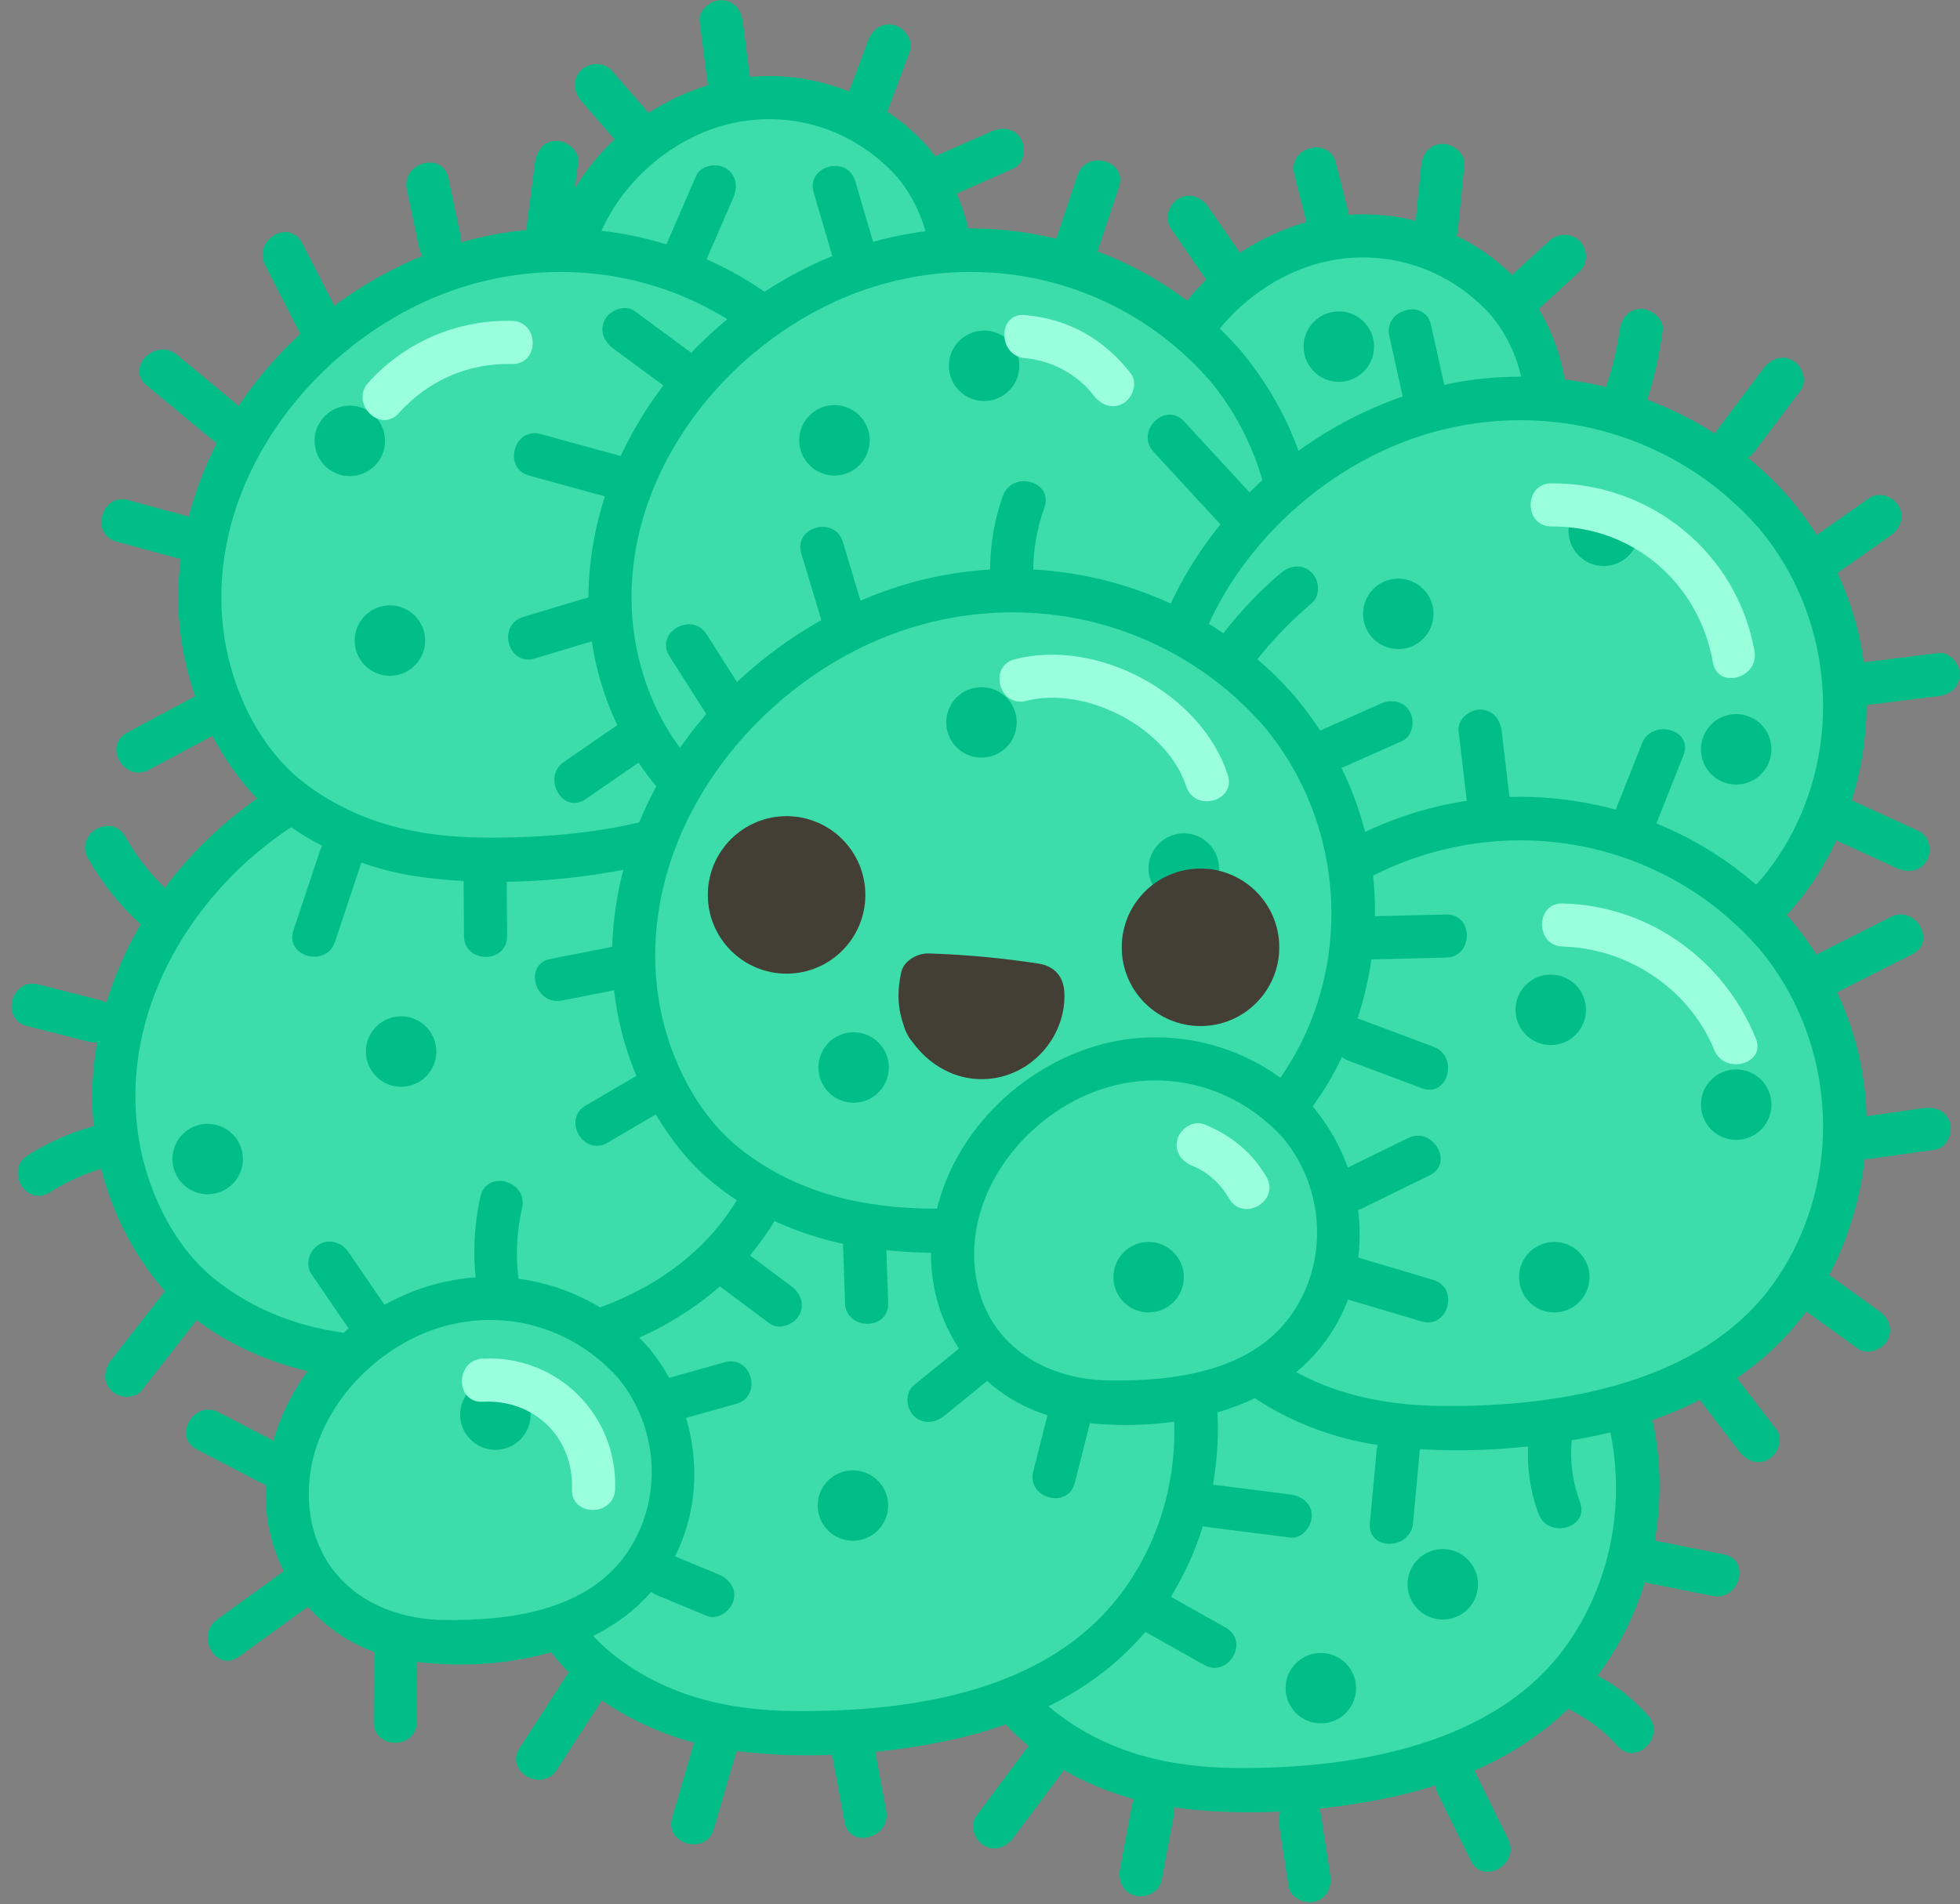 <?xml version="1.0" encoding="UTF-8"?>
<!DOCTYPE svg PUBLIC '-//W3C//DTD SVG 1.0//EN'
          'http://www.w3.org/TR/2001/REC-SVG-20010904/DTD/svg10.dtd'>
<svg data-name="Layer 1" height="441.5" preserveAspectRatio="xMidYMid meet" version="1.0" viewBox="25.9 28.8 454.4 441.5" width="454.4" xmlns="http://www.w3.org/2000/svg" xmlns:xlink="http://www.w3.org/1999/xlink" zoomAndPan="magnify"
><rect x="25.9" y="28.8" width="454.4" height="441.5" fill="#808080" stroke="none"/><g
  ><g id="change1_10"
    ><path d="m375.22,98.51c-7.43-8.68-18.52-14.3-29.99-15.05-15.38-1.01-30.86,6.41-40.43,18.49-5.82,7.35-9.59,16.44-9.88,25.81-.2,6.6,1.42,13.3,4.73,18.99,3.86,6.63,7.11,9.08,13.85,12.63,4.75,2.5,10.04,3.48,15.41,3.64,15.61.47,32.55-1.48,44.01-12.09,11.31-10.47,14.6-28.38,8.5-42.53-1.55-3.6-3.66-6.92-6.2-9.89Z" fill="#3cddab"
    /></g
    ><g id="change2_10"
    ><path d="m378.75,94.98c-13.6-15.29-35.31-20.56-54.41-13.21s-32.86,24.25-34.33,44.34,12.32,38.04,32.25,41.27c18.25,2.96,41.73-.27,55.23-13.92,15.88-16.06,15.12-41.62,1.26-58.49-4.09-4.98-11.13,2.13-7.07,7.07,9.51,11.57,10.44,28.65,1.63,40.95-9.36,13.08-27.19,15.26-42.05,15.07-16.03-.21-29.63-9.32-31.22-26.18s9.59-31.95,23.93-39.11c16.4-8.18,35.57-4.38,47.71,9.26,4.29,4.82,11.34-2.27,7.07-7.07Z" fill="#01be88"
    /></g
  ></g
  ><g
  ><g id="change1_11"
    ><path d="m237.54,66.46c-7.43-8.68-18.52-14.3-29.99-15.05-15.38-1.01-30.86,6.41-40.43,18.49-5.82,7.35-9.59,16.44-9.88,25.81-.2,6.6,1.42,13.3,4.73,18.99,3.86,6.63,7.11,9.08,13.85,12.63,4.75,2.5,10.04,3.48,15.41,3.64,15.61.47,32.55-1.48,44.01-12.09,11.31-10.47,14.6-28.38,8.5-42.53-1.55-3.6-3.66-6.92-6.2-9.89Z" fill="#3cddab"
    /></g
    ><g id="change2_108"
    ><path d="m241.07,62.92c-13.6-15.29-35.31-20.56-54.41-13.21s-32.86,24.25-34.33,44.34c-1.47,20.12,12.32,38.04,32.25,41.27,18.25,2.96,41.73-.27,55.23-13.92,15.88-16.06,15.12-41.62,1.26-58.49-4.09-4.98-11.13,2.13-7.07,7.07,9.51,11.57,10.44,28.65,1.63,40.95-9.36,13.08-27.19,15.26-42.05,15.07-16.03-.21-29.63-9.32-31.22-26.18-1.56-16.53,9.59-31.95,23.93-39.11,16.4-8.18,35.57-4.38,47.71,9.26,4.29,4.82,11.34-2.27,7.07-7.07Z" fill="#01be88"
    /></g
  ></g
  ><g
  ><g id="change1_12"
    ><path d="m389.27,329.19c-13.19-15.4-32.87-25.38-53.21-26.71-27.29-1.79-54.77,11.38-71.75,32.82-10.32,13.04-17.03,29.18-17.53,45.8-.36,11.71,2.52,23.61,8.4,33.69,6.85,11.77,12.62,16.12,24.58,22.41,8.43,4.43,17.82,6.18,27.34,6.46,27.7.83,57.76-2.63,78.09-21.45,20.07-18.58,25.9-50.36,15.08-75.48-2.75-6.39-6.5-12.28-11-17.54Z" fill="#3cddab"
    /></g
    ><g id="change2_11"
    ><path d="m392.81,325.66c-22.44-25.65-58.68-34.75-90.67-23.24-31.99,11.51-57.46,40.86-60.17,75.36-1.38,17.57,4.23,35.54,15.52,49.1,9.8,11.77,25.85,19.08,40.76,21.05,16.45,2.18,34.3,1.03,50.49-2.47,15.56-3.36,30.81-10.21,42.06-21.72,12.18-12.46,18.86-29.52,19.75-46.81.97-18.95-5.63-36.8-17.73-51.28-4.13-4.94-11.17,2.16-7.07,7.07,18.18,21.75,19.91,53.89,3.57,77.25s-49.35,29.01-76.8,28.79c-15.22-.12-29.42-3.35-41.69-12.81-11.05-8.53-17.47-23.35-18.78-36.94-2.97-30.77,17.32-59.63,44.02-73.16,30.45-15.42,67.11-8.92,89.68,16.88,4.25,4.85,11.29-2.24,7.07-7.07Z" fill="#01be88"
    /></g
  ></g
  ><g
  ><g id="change1_6"
    ><path d="m286.88,315.99c-13.19-15.4-32.87-25.38-53.21-26.71-27.29-1.79-54.77,11.38-71.75,32.82-10.32,13.04-17.03,29.18-17.53,45.8-.36,11.71,2.52,23.61,8.4,33.69,6.85,11.77,12.62,16.12,24.58,22.41,8.43,4.43,17.82,6.18,27.34,6.46,27.7.83,57.76-2.63,78.09-21.45,20.07-18.58,25.9-50.36,15.08-75.48-2.75-6.39-6.5-12.28-11-17.54Z" fill="#3cddab"
    /></g
    ><g id="change2_6"
    ><path d="m290.42,312.45c-22.44-25.65-58.68-34.75-90.67-23.24-31.99,11.51-57.46,40.86-60.17,75.36-1.38,17.57,4.23,35.54,15.52,49.1,9.8,11.77,25.85,19.08,40.76,21.05,16.45,2.18,34.3,1.03,50.49-2.47,15.56-3.36,30.81-10.21,42.06-21.72,12.18-12.46,18.86-29.52,19.75-46.81.97-18.95-5.63-36.8-17.73-51.28-4.13-4.94-11.17,2.16-7.07,7.07,18.18,21.75,19.91,53.89,3.57,77.25-16.97,24.26-49.35,29.01-76.8,28.79-15.22-.12-29.42-3.35-41.69-12.81-11.05-8.53-17.47-23.35-18.78-36.94-2.97-30.77,17.32-59.63,44.02-73.16,30.45-15.42,67.11-8.92,89.68,16.88,4.25,4.85,11.29-2.24,7.07-7.07Z" fill="#01be88"
    /></g
  ></g
  ><g
  ><g id="change1_4"
    ><path d="m194.8,229.19c-13.19-15.4-32.87-25.38-53.21-26.71-27.29-1.79-54.77,11.38-71.75,32.82-10.32,13.04-17.03,29.18-17.53,45.8-.36,11.71,2.52,23.61,8.4,33.69,6.85,11.77,12.62,16.12,24.58,22.41,8.43,4.43,17.82,6.18,27.34,6.46,27.7.83,57.76-2.63,78.09-21.45,20.07-18.58,25.9-50.36,15.08-75.48-2.75-6.39-6.5-12.28-11-17.54Z" fill="#3cddab"
    /></g
    ><g id="change2_4"
    ><path d="m198.34,225.65c-22.44-25.65-58.68-34.75-90.67-23.24-31.99,11.51-57.46,40.86-60.17,75.36-1.38,17.57,4.23,35.54,15.52,49.1,9.8,11.77,25.85,19.08,40.76,21.05,16.45,2.18,34.3,1.03,50.49-2.47,15.56-3.36,30.81-10.21,42.06-21.72,12.18-12.46,18.86-29.52,19.75-46.81.97-18.95-5.63-36.8-17.73-51.28-4.13-4.94-11.17,2.16-7.07,7.07,18.18,21.75,19.91,53.89,3.57,77.25-16.97,24.26-49.35,29.01-76.8,28.79-15.22-.12-29.42-3.35-41.69-12.81-11.05-8.53-17.47-23.35-18.78-36.94-2.97-30.77,17.32-59.63,44.02-73.16,30.45-15.42,67.11-8.92,89.68,16.88,4.25,4.85,11.29-2.24,7.07-7.07Z" fill="#01be88"
    /></g
  ></g
  ><g
  ><g id="change1_7"
    ><path d="m214.73,113.45c-13.19-15.4-32.87-25.38-53.21-26.71-27.29-1.79-54.77,11.38-71.75,32.82-10.32,13.04-17.03,29.18-17.53,45.8-.36,11.71,2.52,23.61,8.4,33.69,6.85,11.77,12.62,16.12,24.58,22.41,8.43,4.43,17.82,6.18,27.34,6.46,27.7.83,57.76-2.63,78.09-21.45,20.07-18.58,25.9-50.36,15.08-75.48-2.75-6.39-6.5-12.28-11-17.54Z" fill="#3cddab"
    /></g
    ><g id="change2_7"
    ><path d="m218.27,109.92c-22.44-25.65-58.68-34.75-90.67-23.24s-57.46,40.86-60.17,75.36c-1.38,17.57,4.23,35.54,15.52,49.1,9.8,11.77,25.85,19.08,40.76,21.05,16.45,2.18,34.3,1.03,50.49-2.47,15.56-3.36,30.81-10.21,42.06-21.72,12.18-12.46,18.86-29.52,19.75-46.81.97-18.95-5.63-36.8-17.73-51.28-4.13-4.94-11.17,2.16-7.07,7.07,18.18,21.75,19.91,53.89,3.57,77.25-16.97,24.26-49.35,29.01-76.8,28.79-15.22-.12-29.42-3.35-41.69-12.81-11.05-8.53-17.47-23.35-18.78-36.94-2.97-30.77,17.32-59.63,44.02-73.16,30.45-15.42,67.11-8.92,89.68,16.88,4.25,4.85,11.29-2.24,7.07-7.07Z" fill="#01be88"
    /></g
  ></g
  ><g
  ><g id="change1_8"
    ><path d="m309.84,113.45c-13.19-15.4-32.87-25.38-53.21-26.71-27.29-1.79-54.77,11.38-71.75,32.82-10.32,13.04-17.03,29.18-17.53,45.8-.36,11.71,2.52,23.61,8.4,33.69,6.85,11.77,12.62,16.12,24.58,22.41,8.43,4.43,17.82,6.18,27.34,6.46,27.7.83,57.76-2.63,78.09-21.45,20.07-18.58,25.9-50.36,15.08-75.48-2.75-6.39-6.5-12.28-11-17.54Z" fill="#3cddab"
    /></g
    ><g id="change2_8"
    ><path d="m313.37,109.92c-22.44-25.65-58.68-34.75-90.67-23.24s-57.46,40.86-60.17,75.36c-1.38,17.57,4.23,35.54,15.52,49.1,9.8,11.77,25.85,19.08,40.76,21.05,16.45,2.18,34.3,1.03,50.49-2.47s30.81-10.21,42.06-21.72c12.18-12.46,18.86-29.52,19.75-46.81.97-18.95-5.63-36.8-17.73-51.28-4.13-4.94-11.17,2.16-7.07,7.07,18.18,21.75,19.91,53.89,3.57,77.25-16.97,24.26-49.35,29.01-76.8,28.79-15.22-.12-29.42-3.35-41.69-12.81-11.05-8.53-17.47-23.35-18.78-36.94-2.97-30.77,17.32-59.63,44.02-73.16,30.45-15.42,67.11-8.92,89.68,16.88,4.25,4.85,11.29-2.24,7.07-7.07Z" fill="#01be88"
    /></g
  ></g
  ><g
  ><g id="change1_2"
    ><path d="m437.27,147.84c-13.19-15.4-32.87-25.38-53.21-26.71-27.29-1.79-54.77,11.38-71.75,32.82-10.32,13.04-17.03,29.18-17.53,45.8-.36,11.71,2.52,23.61,8.4,33.69,6.85,11.77,12.62,16.12,24.58,22.41,8.43,4.43,17.82,6.18,27.34,6.46,27.7.83,57.76-2.63,78.09-21.45,20.07-18.58,25.9-50.36,15.08-75.48-2.75-6.39-6.5-12.28-11-17.54Z" fill="#3cddab"
    /></g
    ><g id="change2_2"
    ><path d="m440.81,144.3c-22.44-25.65-58.68-34.75-90.67-23.24-31.99,11.51-57.46,40.86-60.17,75.36-1.38,17.57,4.23,35.54,15.52,49.1,9.8,11.77,25.85,19.08,40.76,21.05,16.45,2.18,34.3,1.03,50.49-2.47,15.56-3.36,30.81-10.21,42.06-21.72,12.18-12.46,18.86-29.52,19.75-46.81.97-18.95-5.63-36.8-17.73-51.28-4.13-4.94-11.17,2.16-7.07,7.07,18.18,21.75,19.91,53.89,3.57,77.25s-49.35,29.01-76.8,28.79c-15.22-.12-29.42-3.35-41.69-12.81-11.05-8.53-17.47-23.35-18.78-36.94-2.97-30.77,17.32-59.63,44.02-73.16,30.45-15.42,67.11-8.92,89.68,16.88,4.25,4.85,11.29-2.24,7.07-7.07Z" fill="#01be88"
    /></g
  ></g
  ><g
  ><g id="change1_5"
    ><path d="m437.27,245.26c-13.19-15.4-32.87-25.38-53.21-26.71-27.29-1.79-54.77,11.38-71.75,32.82-10.32,13.04-17.03,29.18-17.53,45.8-.36,11.71,2.52,23.61,8.4,33.69,6.85,11.77,12.62,16.12,24.58,22.41,8.43,4.43,17.82,6.18,27.34,6.46,27.7.83,57.76-2.63,78.09-21.45,20.07-18.58,25.9-50.36,15.08-75.48-2.75-6.39-6.5-12.28-11-17.54Z" fill="#3cddab"
    /></g
    ><g id="change2_5"
    ><path d="m440.81,241.72c-22.44-25.65-58.68-34.75-90.67-23.24s-57.46,40.86-60.17,75.36c-1.38,17.57,4.23,35.54,15.52,49.1,9.8,11.77,25.85,19.08,40.76,21.05,16.45,2.18,34.3,1.03,50.49-2.47,15.56-3.36,30.81-10.21,42.06-21.72,12.18-12.46,18.86-29.52,19.75-46.81.97-18.95-5.63-36.8-17.73-51.28-4.13-4.94-11.17,2.16-7.07,7.07,18.18,21.75,19.91,53.89,3.57,77.25s-49.35,29.01-76.8,28.79c-15.22-.12-29.42-3.35-41.69-12.81-11.05-8.53-17.47-23.35-18.78-36.94-2.97-30.77,17.32-59.63,44.02-73.16,30.45-15.42,67.11-8.92,89.68,16.88,4.25,4.85,11.29-2.24,7.07-7.07Z" fill="#01be88"
    /></g
  ></g
  ><g
  ><g id="change1_1"
    ><path d="m322.49,193.73c-13.85-16.17-34.52-26.66-55.89-28.06-28.66-1.88-57.52,11.95-75.35,34.47-10.84,13.69-17.88,30.65-18.41,48.1-.37,12.3,2.65,24.79,8.82,35.39,7.2,12.36,13.26,16.93,25.81,23.53,8.85,4.66,18.71,6.49,28.71,6.79,29.09.87,60.66-2.76,82.02-22.53,21.08-19.51,27.21-52.89,15.84-79.27-2.89-6.71-6.83-12.9-11.55-18.42Z" fill="#3cddab"
    /></g
    ><g id="change2_1"
    ><path d="m326.02,190.2c-23.57-26.97-61.69-36.44-95.26-24.24-33.87,12.31-60.87,43.88-62.86,80.6-.97,17.89,4.99,36.05,16.51,49.8,10.35,12.36,27.32,19.89,43,21.9,17.34,2.22,36.2.97,53.24-2.84,16.4-3.66,32.49-11.08,44.13-23.49,12.38-13.21,19.11-30.97,19.83-48.97.78-19.51-6.13-37.89-18.59-52.77-4.14-4.94-11.18,2.17-7.07,7.07,19.03,22.73,20.96,56.2,4.21,80.82-17.61,25.88-51.71,31.15-80.71,30.98-16.16-.09-30.98-3.35-44.12-13.22-11.77-8.84-18.72-24.47-20.18-38.81-3.32-32.63,18.07-63.27,46.42-77.59,32.05-16.18,70.65-9.33,94.38,17.82,4.24,4.85,11.29-2.24,7.07-7.07Z" fill="#01be88"
    /></g
  ></g
  ><g
  ><g id="change1_9"
    ><path d="m172.8,344.9c-7.43-8.68-18.52-14.3-29.99-15.05-15.38-1.01-30.86,6.41-40.43,18.49-5.82,7.35-9.59,16.44-9.88,25.81-.2,6.6,1.42,13.3,4.73,18.99,3.86,6.63,7.11,9.08,13.85,12.63,4.75,2.5,10.04,3.48,15.41,3.64,15.61.47,32.55-1.48,44.01-12.09,11.31-10.47,14.6-28.38,8.5-42.53-1.55-3.6-3.66-6.92-6.2-9.89Z" fill="#3cddab"
    /></g
    ><g id="change2_9"
    ><path d="m176.34,341.36c-13.6-15.29-35.31-20.56-54.41-13.21s-32.86,24.25-34.33,44.34c-1.47,20.12,12.32,38.04,32.25,41.27,18.25,2.96,41.73-.27,55.23-13.92,15.88-16.06,15.12-41.62,1.26-58.49-4.09-4.98-11.13,2.13-7.07,7.07,9.51,11.57,10.44,28.65,1.63,40.95-9.36,13.08-27.19,15.26-42.05,15.07-16.03-.21-29.63-9.32-31.22-26.18-1.56-16.53,9.59-31.95,23.93-39.11,16.4-8.18,35.57-4.38,47.71,9.26,4.29,4.82,11.34-2.27,7.07-7.07Z" fill="#01be88"
    /></g
  ></g
  ><g
  ><g id="change1_3"
    ><path d="m327.07,289.36c-7.43-8.68-18.52-14.3-29.99-15.05-15.38-1.01-30.86,6.41-40.43,18.49-5.82,7.35-9.59,16.44-9.88,25.81-.2,6.6,1.42,13.3,4.73,18.99,3.86,6.63,7.11,9.08,13.85,12.63,4.75,2.5,10.04,3.48,15.41,3.64,15.61.47,32.55-1.48,44.01-12.09,11.31-10.47,14.6-28.38,8.5-42.53-1.55-3.6-3.66-6.92-6.2-9.89Z" fill="#3cddab"
    /></g
    ><g id="change2_3"
    ><path d="m330.6,285.82c-13.6-15.29-35.31-20.56-54.41-13.21-18.49,7.12-32.86,24.25-34.33,44.34s12.32,38.04,32.25,41.27c18.25,2.96,41.73-.27,55.23-13.92,15.88-16.06,15.12-41.62,1.26-58.49-4.09-4.98-11.13,2.13-7.07,7.07,9.51,11.57,10.44,28.65,1.63,40.95-9.36,13.08-27.19,15.26-42.05,15.07-16.03-.21-29.63-9.32-31.22-26.18-1.56-16.53,9.59-31.95,23.93-39.11,16.4-8.18,35.57-4.38,47.71,9.26,4.29,4.82,11.34-2.27,7.07-7.07Z" fill="#01be88"
    /></g
  ></g
  ><g id="change2_12"
  ><path d="m87.36,90.27c3.04,5.93,6.07,11.85,9.11,17.78s11.57.68,8.63-5.05-6.07-11.85-9.11-17.78-11.57-.68-8.63,5.05h0Z" fill="#01be88"
  /></g
  ><g id="change2_13"
  ><path d="m120.22,72.75l2.84,13.47c1.32,6.29,10.97,3.63,9.64-2.66l-2.84-13.47c-1.32-6.29-10.97-3.63-9.64,2.66h0Z" fill="#01be88"
  /></g
  ><g id="change2_14"
  ><path d="m59.87,118.14c5.43,4.5,10.85,9,16.28,13.5,4.92,4.08,12.03-2.96,7.07-7.07-5.43-4.5-10.85-9-16.28-13.5-4.92-4.08-12.03,2.96-7.07,7.07h0Z" fill="#01be88"
  /></g
  ><g id="change2_15"
  ><path d="m52.95,154.4c5.64,1.54,11.28,3.07,16.92,4.61,6.22,1.69,8.87-7.95,2.66-9.64-5.64-1.54-11.28-3.07-16.92-4.61-6.22-1.69-8.87,7.95-2.66,9.64h0Z" fill="#01be88"
  /></g
  ><g id="change2_16"
  ><path d="m60.41,207.3l17.88-9.55c5.68-3.03.63-11.67-5.05-8.63-5.96,3.18-11.92,6.37-17.88,9.55-5.68,3.03-.63,11.67,5.05,8.63h0Z" fill="#01be88"
  /></g
  ><g id="change2_17"
  ><path d="m46.29,227.79c3.2,5.67,7.28,10.82,12.09,15.22,4.75,4.33,11.84-2.72,7.07-7.07-4.23-3.86-7.71-8.2-10.53-13.19-3.16-5.6-11.81-.57-8.63,5.05h0Z" fill="#01be88"
  /></g
  ><g id="change2_18"
  ><path d="m32.13,266.7l14.33,3.65c6.24,1.59,8.9-8.05,2.66-9.64l-14.33-3.65c-6.24-1.59-8.9,8.05-2.66,9.64h0Z" fill="#01be88"
  /></g
  ><g id="change2_19"
  ><path d="m37.41,305.3c4.77-3.01,9.74-5.08,15.24-6.34,6.27-1.44,3.62-11.09-2.66-9.64s-12.2,3.92-17.63,7.35-.42,12.08,5.05,8.63h0Z" fill="#01be88"
  /></g
  ><g id="change2_20"
  ><path d="m58.75,351.22c4.57-5.85,9.13-11.7,13.7-17.55,1.67-2.14,2.05-4.97,0-7.07-1.71-1.75-5.41-2.12-7.07,0-4.57,5.85-9.13,11.7-13.7,17.55-1.67,2.14-2.05,4.97,0,7.07,1.71,1.75,5.41,2.12,7.07,0h0Z" fill="#01be88"
  /></g
  ><g id="change2_21"
  ><path d="m71.53,364.9c5.54,2.87,11.08,5.74,16.62,8.62s10.77-5.67,5.05-8.63-11.08-5.74-16.62-8.62c-5.71-2.96-10.77,5.67-5.05,8.63h0Z" fill="#01be88"
  /></g
  ><g id="change2_22"
  ><path d="m81.27,412.96c5.74-4.16,11.48-8.32,17.23-12.47,5.16-3.74.18-12.42-5.05-8.63-5.74,4.16-11.48,8.32-17.23,12.47-5.16,3.74-.18,12.42,5.05,8.63h0Z" fill="#01be88"
  /></g
  ><g id="change2_23"
  ><path d="m122.54,428.07c.04-5.91.07-11.82.11-17.73.04-6.44-9.96-6.44-10,0-.04,5.91-.07,11.82-.11,17.73-.04,6.44,9.96,6.44,10,0h0Z" fill="#01be88"
  /></g
  ><g id="change2_24"
  ><path d="m154.99,439.18c3.81-5.89,7.63-11.78,11.44-17.66,3.51-5.42-5.14-10.44-8.63-5.05-3.81,5.89-7.63,11.78-11.44,17.66-3.51,5.42,5.14,10.44,8.63,5.05h0Z" fill="#01be88"
  /></g
  ><g id="change2_25"
  ><path d="m191.37,452.95l5.22-17.86c1.81-6.19-7.84-8.83-9.64-2.66l-5.22,17.86c-1.81,6.19,7.84,8.83,9.64,2.66h0Z" fill="#01be88"
  /></g
  ><g id="change2_26"
  ><path d="m231.36,448.7c-.96-5.2-1.93-10.39-2.89-15.59-1.17-6.32-10.81-3.64-9.64,2.66l2.89,15.59c1.17,6.32,10.81,3.64,9.64-2.66h0Z" fill="#01be88"
  /></g
  ><g id="change2_27"
  ><path d="m260.85,454.94c3.82-5.11,7.64-10.23,11.45-15.34,1.62-2.17.35-5.59-1.79-6.84-2.55-1.49-5.22-.38-6.84,1.79l-11.45,15.34c-1.62,2.17-.35,5.59,1.79,6.84,2.55,1.49,5.22.38,6.84-1.79h0Z" fill="#01be88"
  /></g
  ><g id="change2_28"
  ><path d="m295.19,464.87c.93-4.97,1.87-9.93,2.8-14.9.5-2.65-.74-5.39-3.49-6.15-2.44-.67-5.65.82-6.15,3.49-.93,4.97-1.87,9.93-2.8,14.9-.5,2.65.74,5.39,3.49,6.15,2.44.67,5.65-.82,6.15-3.49h0Z" fill="#01be88"
  /></g
  ><g id="change2_29"
  ><path d="m322.47,452.06c.73,4.72,1.45,9.45,2.18,14.17.41,2.67,3.76,4.15,6.15,3.49,2.85-.78,3.9-3.47,3.49-6.15-.73-4.72-1.45-9.45-2.18-14.17-.41-2.67-3.76-4.15-6.15-3.49-2.85.78-3.9,3.47-3.49,6.15h0Z" fill="#01be88"
  /></g
  ><g id="change2_30"
  ><path d="m359.2,444.65c2.57,5.21,5.14,10.43,7.72,15.64,2.85,5.77,11.48.71,8.63-5.05-2.57-5.21-5.14-10.43-7.72-15.64-2.85-5.77-11.48-.71-8.63,5.05h0Z" fill="#01be88"
  /></g
  ><g id="change2_31"
  ><path d="m388.42,424.57c4.86,2.17,8.97,5.14,12.51,9.11,4.29,4.81,11.34-2.28,7.07-7.07-4.04-4.53-9-8.2-14.54-10.67-2.46-1.1-5.37-.71-6.84,1.79-1.25,2.13-.68,5.73,1.79,6.84h0Z" fill="#01be88"
  /></g
  ><g id="change2_32"
  ><path d="m407.24,395.74c5.23,1.04,10.46,2.08,15.68,3.12,6.28,1.25,8.97-8.38,2.66-9.64-5.23-1.04-10.46-2.08-15.68-3.12-6.28-1.25-8.97,8.38-2.66,9.64h0Z" fill="#01be88"
  /></g
  ><g id="change2_33"
  ><path d="m419.92,353.32c3.07,4.02,6.15,8.03,9.22,12.05,1.64,2.14,4.3,3.28,6.84,1.79,2.11-1.23,3.45-4.68,1.79-6.84-3.07-4.02-6.15-8.03-9.22-12.05-1.64-2.14-4.3-3.28-6.84-1.79-2.11,1.23-3.45,4.68-1.79,6.84h0Z" fill="#01be88"
  /></g
  ><g id="change2_34"
  ><path d="m444.61,332.86l11.97,8.63c2.19,1.58,5.57.38,6.84-1.79,1.47-2.52.4-5.26-1.79-6.84l-11.97-8.63c-2.19-1.58-5.57-.38-6.84,1.79-1.47,2.52-.4,5.26,1.79,6.84h0Z" fill="#01be88"
  /></g
  ><g id="change2_35"
  ><path d="m459.62,297.49c4.96-.7,9.93-1.4,14.89-2.1,2.68-.38,4.14-3.79,3.49-6.15-.79-2.88-3.47-3.87-6.15-3.49-4.96.7-9.93,1.4-14.89,2.1-2.68.38-4.14,3.79-3.49,6.15.79,2.88,3.47,3.87,6.15,3.49h0Z" fill="#01be88"
  /></g
  ><g id="change2_36"
  ><path d="m450.88,259.37c6.13-3.1,12.26-6.2,18.39-9.31,5.74-2.91.69-11.54-5.05-8.63-6.13,3.1-12.26,6.2-18.39,9.31-5.74,2.91-.69,11.54,5.05,8.63h0Z" fill="#01be88"
  /></g
  ><g id="change2_37"
  ><path d="m450.77,223.28c5,2.29,9.99,4.59,14.99,6.88,2.45,1.13,5.38.7,6.84-1.79,1.26-2.15.67-5.71-1.79-6.84-5-2.29-9.99-4.59-14.99-6.88-2.45-1.13-5.38-.7-6.84,1.79-1.26,2.15-.67,5.71,1.79,6.84h0Z" fill="#01be88"
  /></g
  ><g id="change2_38"
  ><path d="m458.24,192.34c5.67-.7,11.35-1.41,17.02-2.11,2.7-.33,4.97-2.06,5-5,.03-2.45-2.32-5.33-5-5-5.67.7-11.35,1.41-17.02,2.11-2.7.33-4.97,2.06-5,5-.03,2.45,2.32,5.33,5,5h0Z" fill="#01be88"
  /></g
  ><g id="change2_39"
  ><path d="m451.42,161.99c4.29-3.02,8.58-6.05,12.87-9.07,2.2-1.55,3.24-4.37,1.79-6.84-1.28-2.18-4.62-3.36-6.84-1.79-4.29,3.02-8.58,6.05-12.87,9.07-2.2,1.55-3.24,4.37-1.79,6.84,1.28,2.18,4.62,3.36,6.84,1.79h0Z" fill="#01be88"
  /></g
  ><g id="change2_40"
  ><path d="m432.72,133.43c3.55-4.72,7.11-9.44,10.66-14.16,1.62-2.16.35-5.59-1.79-6.84-2.56-1.5-5.21-.37-6.84,1.79-3.55,4.72-7.11,9.44-10.66,14.16-1.62,2.16-.35,5.59,1.79,6.84,2.56,1.5,5.21.37,6.84-1.79h0Z" fill="#01be88"
  /></g
  ><g id="change2_41"
  ><path d="m407.2,123.13c2.07-5.78,3.35-11.62,4.17-17.7.36-2.68-2.56-5-5-5-3,0-4.64,2.31-5,5-.69,5.13-2.06,10.17-3.81,15.04-2.18,6.07,7.48,8.68,9.64,2.66h0Z" fill="#01be88"
  /></g
  ><g id="change2_42"
  ><path d="m382.87,100.21c3.09-2.82,6.18-5.64,9.26-8.46,2-1.82,1.85-5.22,0-7.07-1.99-1.99-5.07-1.83-7.07,0-3.09,2.82-6.18,5.64-9.26,8.46-2,1.82-1.85,5.22,0,7.07,1.99,1.99,5.07,1.83,7.07,0h0Z" fill="#01be88"
  /></g
  ><g id="change2_43"
  ><path d="m363.88,82.04l1.51-14.88c.27-2.69-2.49-5-5-5-2.93,0-4.73,2.3-5,5l-1.51,14.88c-.27,2.69,2.49,5,5,5,2.93,0,4.73-2.3,5-5h0Z" fill="#01be88"
  /></g
  ><g id="change2_44"
  ><path d="m325.95,69.18l2.71,10.67c1.58,6.23,11.23,3.59,9.64-2.66l-2.71-10.67c-1.58-6.23-11.23-3.59-9.64,2.66h0Z" fill="#01be88"
  /></g
  ><g id="change2_45"
  ><path d="m297.31,81.71l8.37,12.15c1.53,2.22,4.39,3.23,6.84,1.79,2.2-1.29,3.33-4.61,1.79-6.84l-8.37-12.15c-1.53-2.22-4.39-3.23-6.84-1.79-2.2,1.29-3.33,4.61-1.79,6.84h0Z" fill="#01be88"
  /></g
  ><g id="change2_46"
  ><path d="m280.37,87c1.65-4.96,3.31-9.93,4.96-14.89,2.04-6.12-7.62-8.74-9.64-2.66-1.65,4.96-3.31,9.93-4.96,14.89-2.04,6.12,7.62,8.74,9.64,2.66h0Z" fill="#01be88"
  /></g
  ><g id="change2_47"
  ><path d="m247.47,73.79c4.46-1.97,8.91-3.93,13.37-5.9,2.47-1.09,3.05-4.7,1.79-6.84-1.49-2.55-4.36-2.89-6.84-1.79-4.46,1.97-8.91,3.93-13.37,5.9-2.47,1.09-3.05,4.7-1.79,6.84,1.49,2.55,4.36,2.89,6.84,1.79h0Z" fill="#01be88"
  /></g
  ><g id="change2_48"
  ><path d="m231.23,55.72l5.58-14.92c.95-2.53-1.05-5.48-3.49-6.15-2.8-.77-5.2.95-6.15,3.49-1.86,4.97-3.72,9.95-5.58,14.92-.95,2.53,1.05,5.48,3.49,6.15,2.8.77,5.2-.95,6.15-3.49h0Z" fill="#01be88"
  /></g
  ><g id="change2_49"
  ><path d="m200.23,50.15c-.71-5.44-1.42-10.87-2.13-16.31-.35-2.68-2.05-5-5-5-2.43,0-5.35,2.3-5,5,.71,5.44,1.42,10.87,2.13,16.31.35,2.68,2.05,5,5,5,2.43,0,5.35-2.3,5-5h0Z" fill="#01be88"
  /></g
  ><g id="change2_50"
  ><path d="m160.61,52.17l9.89,11.37c1.77,2.04,5.26,1.82,7.07,0,2.02-2.02,1.78-5.03,0-7.07l-9.89-11.37c-1.77-2.04-5.26-1.82-7.07,0-2.02,2.02-1.78,5.03,0,7.07h0Z" fill="#01be88"
  /></g
  ><g id="change2_51"
  ><path d="m157.62,84.17l2.32-17.7c.35-2.7-2.55-4.97-5-5-2.99-.03-4.65,2.33-5,5l-2.32,17.7c-.35,2.7,2.55,4.97,5,5,2.99.03,4.65-2.33,5-5h0Z" fill="#01be88"
  /></g
  ><g id="change2_52"
  ><path d="m188.84,90.93c2.36-5.44,4.72-10.88,7.08-16.31,1.08-2.5.72-5.34-1.79-6.84-2.1-1.26-5.77-.68-6.84,1.79-2.36,5.44-4.72,10.88-7.08,16.31-1.08,2.5-.72,5.34,1.79,6.84,2.1,1.26,5.77.68,6.84-1.79h0Z" fill="#01be88"
  /></g
  ><g id="change2_53"
  ><path d="m229.17,87.8c-1.66-5.67-3.33-11.34-4.99-17.01-1.81-6.16-11.46-3.54-9.64,2.66,1.66,5.67,3.33,11.34,4.99,17.01,1.81,6.16,11.46,3.54,9.64-2.66h0Z" fill="#01be88"
  /></g
  ><g id="change2_54"
  ><path d="m100.1,226c-2.05,6.17-4.11,12.34-6.16,18.51s7.62,8.74,9.64,2.66,4.11-12.34,6.16-18.51-7.62-8.74-9.64-2.66h0Z" fill="#01be88"
  /></g
  ><g id="change2_55"
  ><path d="m133.37,231.67l.1,14.18c.05,6.43,10.05,6.45,10,0l-.1-14.18c-.05-6.43-10.05-6.45-10,0h0Z" fill="#01be88"
  /></g
  ><g id="change2_56"
  ><path d="m168.03,109.58l12.67,9.35c2.17,1.6,5.58.36,6.84-1.79,1.49-2.54.39-5.23-1.79-6.84l-12.67-9.35c-2.17-1.6-5.58-.36-6.84,1.79-1.49,2.54-.39,5.23,1.79,6.84h0Z" fill="#01be88"
  /></g
  ><g id="change2_57"
  ><path d="m148.59,139.09c7.08,1.94,14.15,3.88,21.23,5.82,6.22,1.7,8.87-7.94,2.66-9.64-7.08-1.94-14.15-3.88-21.23-5.82-6.22-1.7-8.87,7.94-2.66,9.64h0Z" fill="#01be88"
  /></g
  ><g id="change2_58"
  ><path d="m149.86,181.49c5.16-1.55,10.32-3.1,15.48-4.65,6.15-1.85,3.53-11.5-2.66-9.64l-15.48,4.65c-6.15,1.85-3.53,11.5,2.66,9.64h0Z" fill="#01be88"
  /></g
  ><g id="change2_59"
  ><path d="m161.67,214.11c5.18-3.57,10.36-7.15,15.54-10.72s.27-12.3-5.05-8.63-10.36,7.15-15.54,10.72-.27,12.3,5.05,8.63h0Z" fill="#01be88"
  /></g
  ><g id="change2_60"
  ><path d="m348,106.74c1.36,6.16,2.73,12.31,4.09,18.47s11.03,3.62,9.64-2.66-2.73-12.31-4.09-18.47-11.03-3.62-9.64,2.66h0Z" fill="#01be88"
  /></g
  ><g id="change2_61"
  ><path d="m293.34,133.58c5.89,6.39,11.79,12.79,17.68,19.18,4.37,4.74,11.43-2.34,7.07-7.07-5.89-6.39-11.79-12.79-17.68-19.18-4.37-4.74-11.43,2.34-7.07,7.07h0Z" fill="#01be88"
  /></g
  ><g id="change2_62"
  ><path d="m181.1,180.94c3.02,4.76,6.05,9.52,9.07,14.28,3.44,5.42,12.1.41,8.63-5.05-3.02-4.76-6.05-9.52-9.07-14.28-3.44-5.42-12.1-.41-8.63,5.05h0Z" fill="#01be88"
  /></g
  ><g id="change2_63"
  ><path d="m211.67,157.13l5.36,17.82c1.85,6.15,11.5,3.53,9.64-2.66l-5.36-17.82c-1.85-6.15-11.5-3.53-9.64,2.66h0Z" fill="#01be88"
  /></g
  ><g id="change2_64"
  ><path d="m265.48,162.89c-.21-5.7.64-11.05,2.56-16.43,2.17-6.07-7.49-8.69-9.64-2.66s-3.15,12.58-2.92,19.08,10.24,6.45,10,0h0Z" fill="#01be88"
  /></g
  ><g id="change2_65"
  ><path d="m316.8,182.44c3.93-5.06,8.34-9.66,13.22-13.79,2.06-1.75,1.8-5.27,0-7.07-2.04-2.04-5-1.75-7.07,0-4.88,4.14-9.29,8.74-13.22,13.79-1.66,2.13-2.08,4.99,0,7.07,1.72,1.72,5.4,2.14,7.07,0h0Z" fill="#01be88"
  /></g
  ><g id="change2_66"
  ><path d="m335.3,207.6c5.22-2.32,10.43-4.65,15.65-6.97,2.47-1.1,3.05-4.69,1.79-6.84-1.49-2.54-4.36-2.9-6.84-1.79-5.22,2.32-10.43,4.65-15.65,6.97-2.47,1.1-3.05,4.69-1.79,6.84,1.49,2.54,4.36,2.9,6.84,1.79h0Z" fill="#01be88"
  /></g
  ><g id="change2_67"
  ><path d="m364.05,198.33l2.09,17.73c.32,2.7,2.07,4.97,5,5,2.46.03,5.32-2.32,5-5l-2.09-17.73c-.32-2.7-2.07-4.97-5-5-2.46-.03-5.32,2.32-5,5h0Z" fill="#01be88"
  /></g
  ><g id="change2_68"
  ><path d="m409.17,221.63c2.34-5.92,4.68-11.83,7.03-17.75s-7.3-8.58-9.64-2.66-4.68,11.83-7.03,17.75,7.3,8.58,9.64,2.66h0Z" fill="#01be88"
  /></g
  ><g id="change2_69"
  ><path d="m156.18,260.79c5.19-1.02,10.37-2.04,15.56-3.05,6.31-1.24,3.64-10.88-2.66-9.64-5.19,1.02-10.37,2.04-15.56,3.05-6.31,1.24-3.64,10.88,2.66,9.64h0Z" fill="#01be88"
  /></g
  ><g id="change2_70"
  ><path d="m166.76,293.76c5.11-2.99,10.22-5.98,15.33-8.97,5.55-3.25.52-11.89-5.05-8.63-5.11,2.99-10.22,5.98-15.33,8.97-5.55,3.25-.52,11.89,5.05,8.63h0Z" fill="#01be88"
  /></g
  ><g id="change2_71"
  ><path d="m98.08,324.2c3.07,4.49,6.14,8.99,9.21,13.48,1.52,2.23,4.39,3.23,6.84,1.79,2.21-1.29,3.32-4.6,1.79-6.84-3.07-4.49-6.14-8.99-9.21-13.48-1.52-2.23-4.39-3.23-6.84-1.79-2.21,1.29-3.32,4.6-1.79,6.84h0Z" fill="#01be88"
  /></g
  ><g id="change2_72"
  ><path d="m137.3,306.22c-1.64,7.28-1.82,14.42-.81,21.79.37,2.7,3.79,4.11,6.15,3.49,2.89-.76,3.86-3.49,3.49-6.15-.75-5.5-.4-11.08.81-16.48,1.41-6.27-8.23-8.94-9.64-2.66h0Z" fill="#01be88"
  /></g
  ><g id="change2_73"
  ><path d="m183.19,358.07c4.47-1.25,8.94-2.51,13.41-3.76,6.19-1.73,3.56-11.39-2.66-9.64l-13.41,3.76c-6.19,1.73-3.56,11.39,2.66,9.64h0Z" fill="#01be88"
  /></g
  ><g id="change2_74"
  ><path d="m178.35,398.75l11.44,4.74c2.5,1.04,5.5-1.12,6.15-3.49.79-2.88-.99-5.11-3.49-6.15l-11.44-4.74c-2.5-1.04-5.5,1.12-6.15,3.49-.79,2.88.99,5.11,3.49,6.15h0Z" fill="#01be88"
  /></g
  ><g id="change2_75"
  ><path d="m192.12,326.58c4.05,3.03,8.11,6.05,12.16,9.08,2.17,1.62,5.59.35,6.84-1.79,1.49-2.55.38-5.22-1.79-6.84-4.05-3.03-8.11-6.05-12.16-9.08-2.17-1.62-5.59-.35-6.84,1.79-1.49,2.55-.38,5.22,1.79,6.84h0Z" fill="#01be88"
  /></g
  ><g id="change2_76"
  ><path d="m221.31,316.04l.5,14.9c.22,6.42,10.22,6.45,10,0l-.5-14.9c-.22-6.42-10.22-6.45-10,0h0Z" fill="#01be88"
  /></g
  ><g id="change2_77"
  ><path d="m244.81,357.1c4.04-3.28,8.08-6.57,12.12-9.85,2.1-1.7,1.77-5.3,0-7.07-2.07-2.07-4.97-1.71-7.07,0-4.04,3.28-8.08,6.57-12.12,9.85-2.1,1.7-1.77,5.3,0,7.07,2.07,2.07,4.97,1.71,7.07,0h0Z" fill="#01be88"
  /></g
  ><g id="change2_78"
  ><path d="m269.41,354.31l-3.97,15.67c-1.58,6.24,8.06,8.9,9.64,2.66l3.97-15.67c1.58-6.24-8.06-8.9-9.64-2.66h0Z" fill="#01be88"
  /></g
  ><g id="change2_79"
  ><path d="m305.91,382.9c6.37.81,12.74,1.62,19.11,2.43,2.7.34,4.97-2.54,5-5,.03-2.98-2.33-4.66-5-5-6.37-.81-12.74-1.62-19.11-2.43-2.7-.34-4.97,2.54-5,5-.03,2.98,2.33,4.66,5,5h0Z" fill="#01be88"
  /></g
  ><g id="change2_80"
  ><path d="m290.63,406.74c4.8,2.7,9.6,5.41,14.41,8.11,5.62,3.16,10.66-5.47,5.05-8.63-4.8-2.7-9.6-5.41-14.41-8.11-5.62-3.16-10.66,5.47-5.05,8.63h0Z" fill="#01be88"
  /></g
  ><g id="change2_81"
  ><path d="m345.07,364.99c-.53,5.67-1.05,11.33-1.58,17-.59,6.41,9.41,6.36,10,0,.53-5.67,1.05-11.33,1.58-17,.59-6.41-9.41-6.36-10,0h0Z" fill="#01be88"
  /></g
  ><g id="change2_82"
  ><path d="m380.26,362.84c-.48,5.75.31,11.52,2.31,16.93,2.21,5.99,11.88,3.4,9.64-2.66-1.73-4.69-2.36-9.29-1.95-14.27.53-6.41-9.47-6.38-10,0h0Z" fill="#01be88"
  /></g
  ><g id="change2_83"
  ><path d="m344.13,251.26c5.67-.14,11.35-.28,17.02-.41,6.42-.16,6.45-10.16,0-10-5.67.14-11.35.28-17.02.41-6.42.16-6.45,10.16,0,10h0Z" fill="#01be88"
  /></g
  ><g id="change2_84"
  ><path d="m338.55,274.77c5.67,2.13,11.34,4.25,17.02,6.38,6.03,2.26,8.64-7.4,2.66-9.64-5.67-2.13-11.34-4.25-17.02-6.38-6.03-2.26-8.64,7.4-2.66,9.64h0Z" fill="#01be88"
  /></g
  ><g id="change2_85"
  ><path d="m341.69,309c5.22-2.55,10.44-5.11,15.66-7.66,5.78-2.83.72-11.46-5.05-8.63-5.22,2.55-10.44,5.11-15.66,7.66-5.78,2.83-.72,11.46,5.05,8.63h0Z" fill="#01be88"
  /></g
  ><g id="change2_86"
  ><path d="m337.22,329.77c6.1,1.82,12.19,3.63,18.29,5.45s8.82-7.81,2.66-9.64c-6.1-1.82-12.19-3.63-18.29-5.45s-8.82,7.81-2.66,9.64h0Z" fill="#01be88"
  /></g
  ><g id="change2_87"
  ><circle cx="107" cy="131.03" fill="#01be88" r="8.17"
  /></g
  ><g id="change2_88"
  ><circle cx="116.3" cy="177.34" fill="#01be88" r="8.17"
  /></g
  ><g id="change2_89"
  ><circle cx="219.36" cy="130.9" fill="#01be88" r="8.17"
  /></g
  ><g id="change2_90"
  ><circle cx="254.05" cy="113.62" fill="#01be88" r="8.17"
  /></g
  ><g id="change2_91"
  ><circle cx="253.44" cy="196.31" fill="#01be88" r="8.17"
  /></g
  ><g id="change2_92"
  ><circle cx="300.35" cy="230.2" fill="#01be88" r="8.17"
  /></g
  ><g id="change2_93"
  ><circle cx="223.8" cy="276.33" fill="#01be88" r="8.17"
  /></g
  ><g id="change2_94"
  ><circle cx="118.89" cy="272.63" fill="#01be88" r="8.17"
  /></g
  ><g id="change2_95"
  ><circle cx="74.05" cy="297.56" fill="#01be88" r="8.17"
  /></g
  ><g id="change2_96"
  ><circle cx="140.75" cy="356.82" fill="#01be88" r="8.17"
  /></g
  ><g id="change2_97"
  ><circle cx="223.64" cy="377.9" fill="#01be88" r="8.17"
  /></g
  ><g id="change2_98"
  ><circle cx="332.12" cy="420.25" fill="#01be88" r="8.17"
  /></g
  ><g id="change2_99"
  ><circle cx="360.39" cy="396.17" fill="#01be88" r="8.17"
  /></g
  ><g id="change2_100"
  ><circle cx="292.19" cy="324.95" fill="#01be88" r="8.17"
  /></g
  ><g id="change2_101"
  ><circle cx="386.24" cy="324.95" fill="#01be88" r="8.17"
  /></g
  ><g id="change2_102"
  ><circle cx="428.41" cy="284.95" fill="#01be88" r="8.17"
  /></g
  ><g id="change2_103"
  ><circle cx="385.42" cy="262.96" fill="#01be88" r="8.17"
  /></g
  ><g id="change2_104"
  ><circle cx="350.07" cy="171.14" fill="#01be88" r="8.17"
  /></g
  ><g id="change2_105"
  ><circle cx="397.7" cy="151.88" fill="#01be88" r="8.17"
  /></g
  ><g id="change2_106"
  ><circle cx="428.41" cy="202.55" fill="#01be88" r="8.17"
  /></g
  ><g id="change2_107"
  ><circle cx="336.29" cy="109.17" fill="#01be88" r="8.17"
  /></g
  ><g fill="#443f35" id="change3_1"
  ><circle cx="208.26" cy="236.31" r="18.26"
    /><circle cx="304.22" cy="248.46" r="18.26"
    /><path d="m272.66,258.97c-.16-3.69-2.27-6.16-5.98-6.73-8.43-1.3-16.9-2.08-25.42-2.36-2.59-.09-5.81,1.6-6.42,4.36-.99,4.43-.85,8.42.65,12.53.14.57.37,1.15.71,1.75.32.71.72,1.31,1.17,1.79,4.68,6.58,12.5,10.2,20.71,8.15,8.7-2.18,14.98-10.51,14.58-19.49Z"
  /></g
  ><g id="change4_1"
  ><path d="m385.6,150.87c18.92-.07,34.13,13.05,37.42,31.55,1.13,6.33,10.77,3.64,9.64-2.66-4.06-22.78-24.04-38.97-47.07-38.89-6.43.02-6.45,10.02,0,10h0Z" fill="#9fd"
  /></g
  ><g id="change4_2"
  ><path d="m388.22,248.29c15.08.39,29.38,9.87,35.1,23.96,2.39,5.89,12.07,3.31,9.64-2.66-7.44-18.34-24.83-30.79-44.74-31.3-6.44-.17-6.43,9.83,0,10h0Z" fill="#9fd"
  /></g
  ><g id="change4_3"
  ><path d="m263.82,191.32c13.74-3.54,32.64,6.14,37.08,19.8,1.98,6.1,11.64,3.49,9.64-2.66-6.14-18.91-30.22-31.73-49.38-26.79-6.23,1.61-3.59,11.25,2.66,9.64h0Z" fill="#9fd"
  /></g
  ><g id="change4_4"
  ><path d="m263.53,111.85c6.19.55,12.15,3.72,15.95,8.68,1.65,2.16,4.29,3.25,6.84,1.79,2.13-1.21,3.43-4.7,1.79-6.84-6.14-8.02-14.49-12.74-24.58-13.63-6.41-.57-6.37,9.44,0,10h0Z" fill="#9fd"
  /></g
  ><g id="change4_5"
  ><path d="m118.35,124.61c6.82-7.59,16.02-11.64,26.23-11.41,6.44.15,6.44-9.85,0-10-12.68-.29-24.82,4.9-33.3,14.34-4.29,4.78,2.76,11.87,7.07,7.07h0Z" fill="#9fd"
  /></g
  ><g id="change4_6"
  ><path d="m137.81,353.83c11.96-.6,21.1,8.26,20.69,20.27-.22,6.44,9.78,6.43,10,0,.59-17.23-13.43-31.14-30.69-30.27-6.4.32-6.44,10.33,0,10h0Z" fill="#9fd"
  /></g
  ><g id="change4_7"
  ><path d="m302.36,299.13c3.64,1.45,6.56,4.26,8.51,7.6,3.24,5.56,11.88.53,8.63-5.05-3.34-5.73-8.36-9.76-14.48-12.2-2.51-1-5.49,1.09-6.15,3.49-.78,2.84.97,5.15,3.49,6.15h0Z" fill="#9fd"
  /></g
></svg
>
